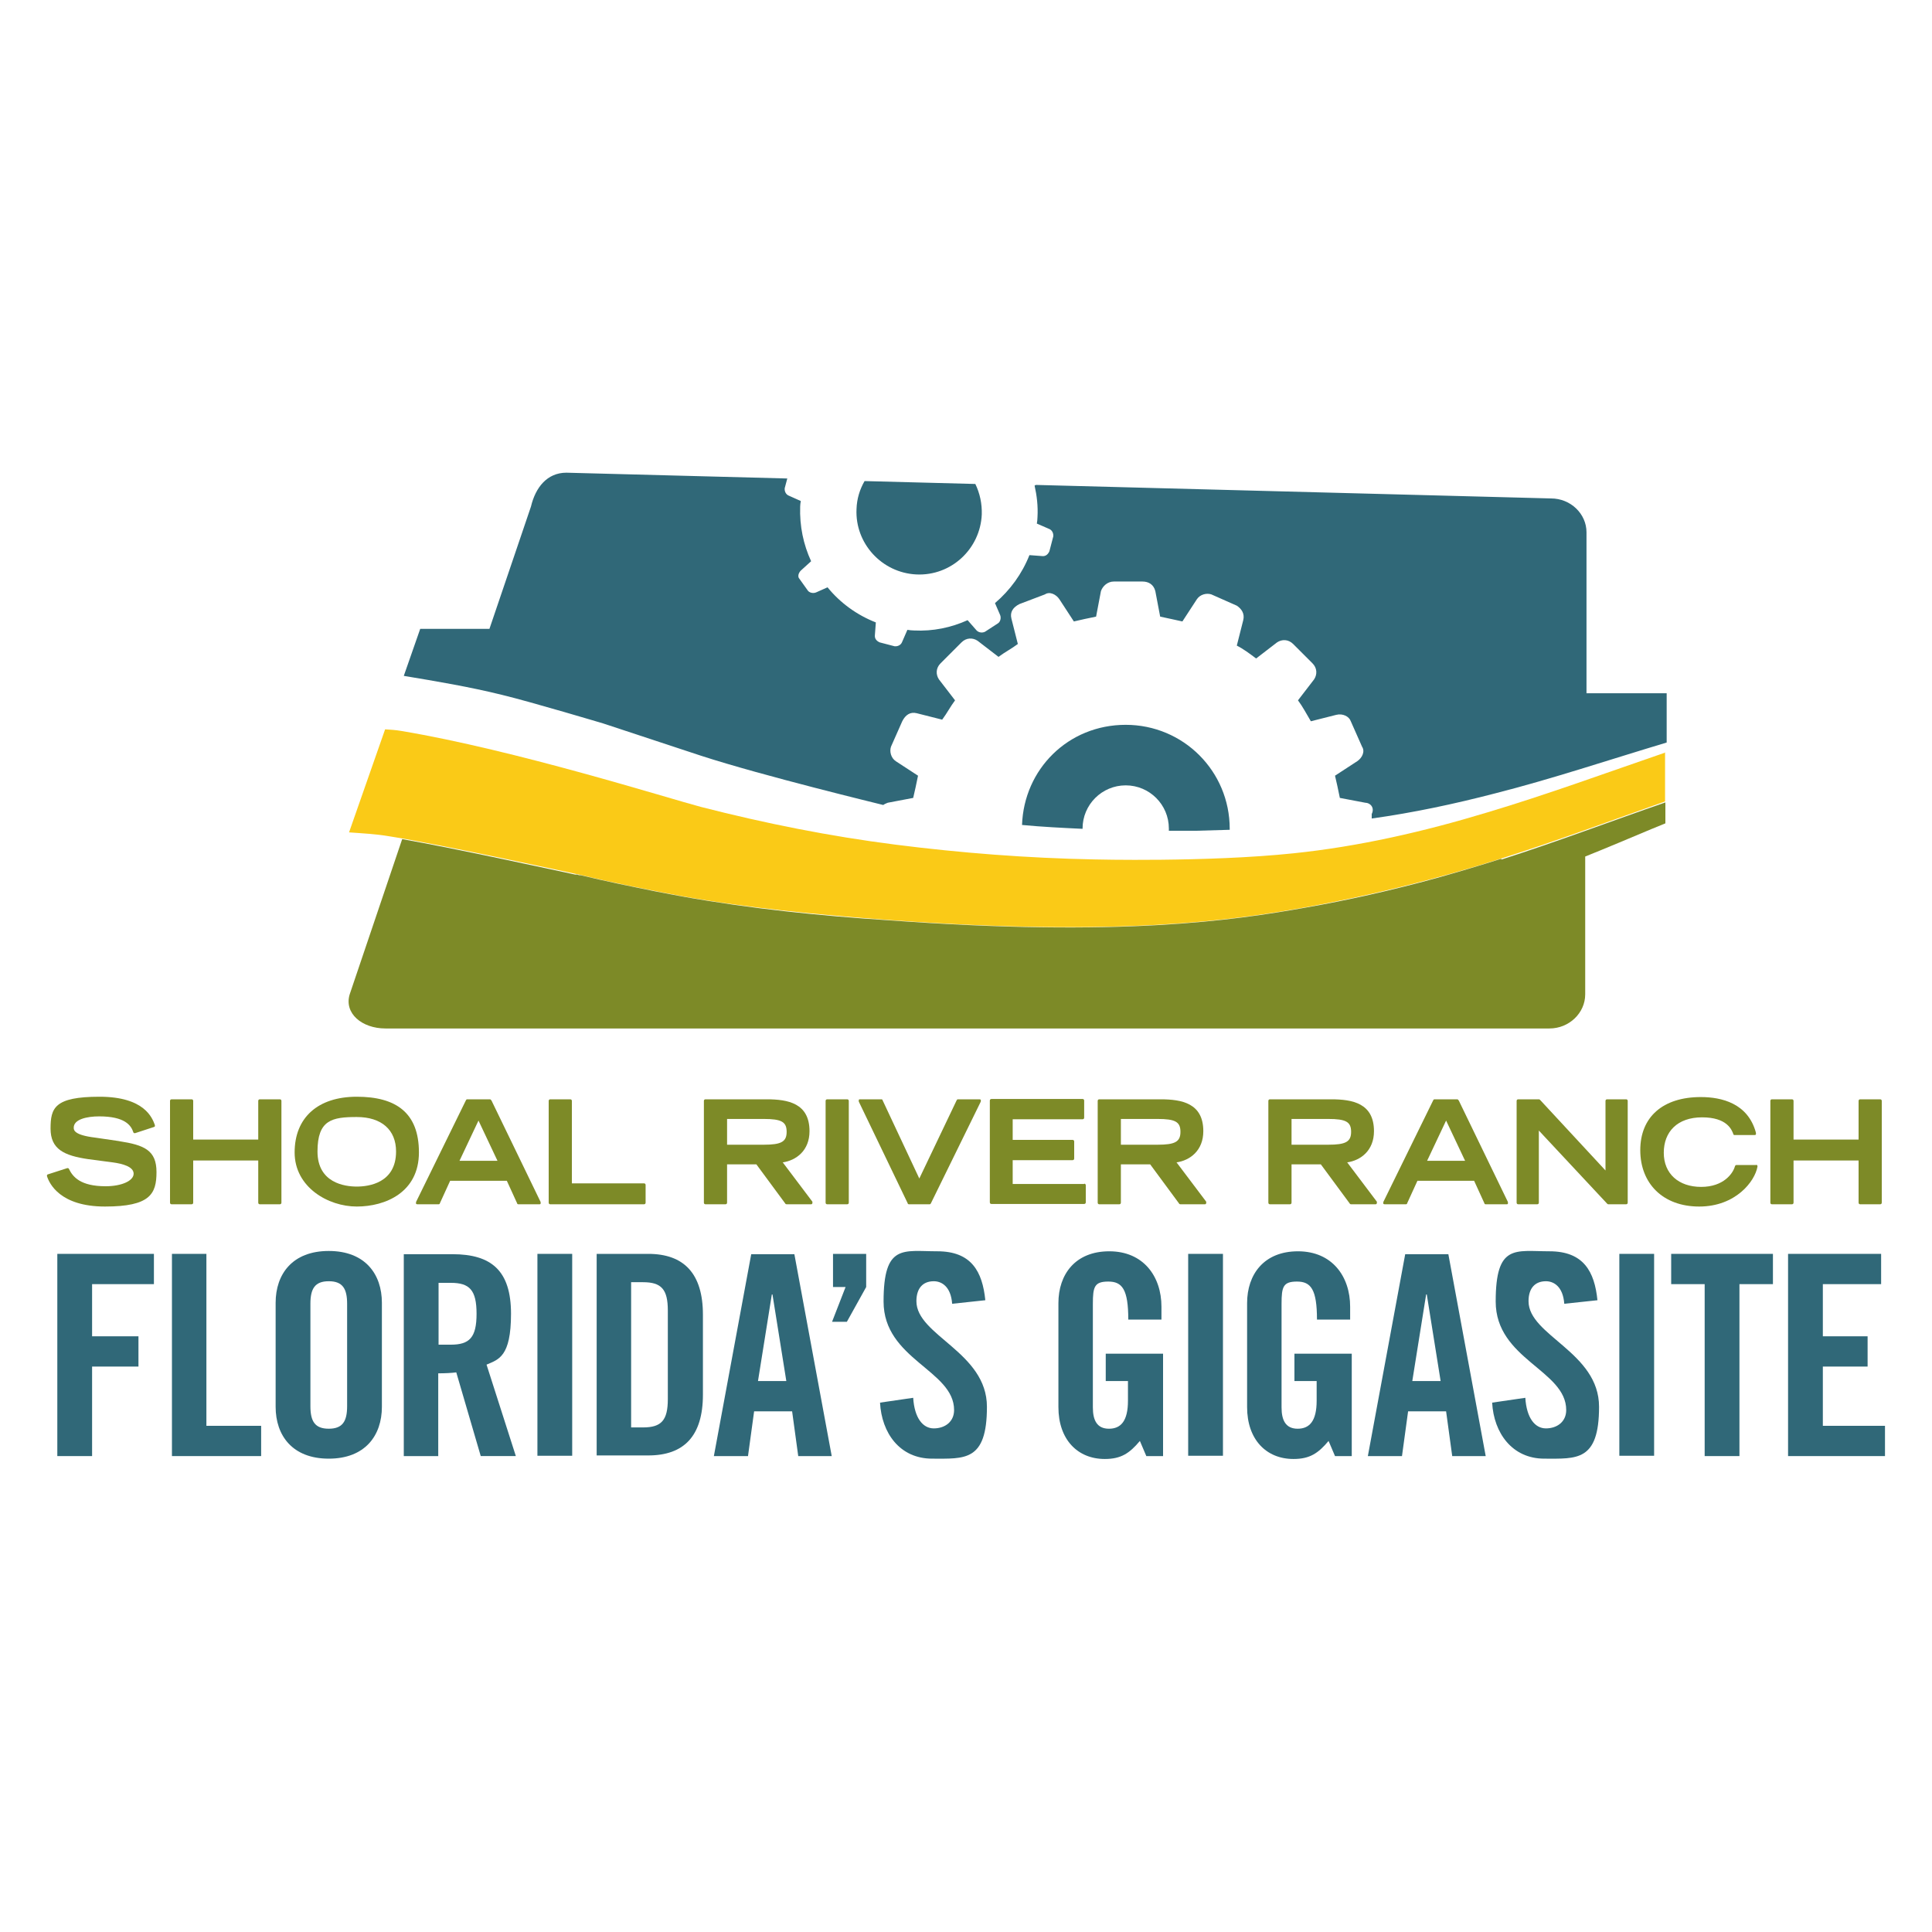<?xml version="1.0" encoding="UTF-8"?>
<svg id="Layer_1" xmlns="http://www.w3.org/2000/svg" version="1.1" viewBox="0 0 600 600">
  <!-- Generator: Adobe Illustrator 29.1.0, SVG Export Plug-In . SVG Version: 2.1.0 Build 142)  -->
  <defs>
    <style>
      .st0 {
        fill: #306878;
      }

      .st1 {
        fill: #7d8a27;
      }

      .st2 {
        fill: #faca17;
      }
    </style>
  </defs>
  <path class="st1" d="M37.1,354.4l-7.5-1.1c-6.7-.8-6.7-2.4-6.7-3.1,0-2.6,4.1-3.5,7.9-3.5,8,0,9.9,2.8,10.6,4.9,0,.2.3.4.6.3l5.8-1.9c.1,0,.2-.1.3-.2,0-.1,0-.2,0-.4-.8-2.2-3.2-8.8-17.2-8.8s-15.2,3.5-15.2,9.9,4.2,8.4,11.8,9.5l7.6,1c2.9.4,6.4,1.3,6.4,3.5s-3.7,3.9-8.7,3.9c-7.8,0-10.2-2.9-11.4-5.4-.1-.2-.3-.3-.6-.2l-5.9,1.9c-.2,0-.4.3-.3.6.7,2.2,4,9.4,18,9.4s16-3.9,16-10.7-3.8-8.4-11.6-9.6"/>
  <path class="st1" d="M86.9,341.4h-6.2c-.3,0-.5.2-.5.5v12h-20.2v-12c0-.3-.2-.5-.5-.5h-6.2c-.3,0-.5.2-.5.5v31.6c0,.3.2.5.5.5h6.2c.3,0,.5-.2.5-.5v-13.1h20.2v13.1c0,.3.2.5.5.5h6.2c.3,0,.5-.2.5-.5v-31.6c0-.3-.2-.5-.5-.5"/>
  <path class="st1" d="M110.8,340.6c-12.1,0-19.3,6.5-19.3,17.3s10.4,16.8,19.3,16.8,19.3-4.4,19.3-16.8-7.2-17.3-19.3-17.3M110.8,368.5c-3.7,0-12.2-1.1-12.2-10.9s4.5-10.7,12.2-10.7,12.2,4,12.2,10.7c0,9.8-8.5,10.9-12.2,10.9"/>
  <path class="st1" d="M152.5,341.7c0-.2-.2-.3-.4-.3h-7c-.2,0-.3.1-.4.3l-15.5,31.6c0,.1,0,.3,0,.5,0,.1.2.2.4.2h6.6c.2,0,.4-.1.4-.3l3.2-7h17.6l3.2,7c0,.2.2.3.4.3h6.5c.2,0,.3,0,.4-.2,0-.1,0-.3,0-.5l-15.3-31.6ZM154.4,360.5h-11.7l5.9-12.5,5.9,12.5Z"/>
  <path class="st1" d="M200,367.5h-22.4v-25.6c0-.3-.2-.5-.5-.5h-6.2c-.3,0-.5.2-.5.5v31.6c0,.3.2.5.5.5h29.1c.3,0,.5-.2.5-.5v-5.5c0-.3-.2-.5-.5-.5"/>
  <path class="st1" d="M243,361c4.3-.6,8.4-3.7,8.4-9.7,0-8.7-6.7-9.9-13.3-9.9h-19c-.3,0-.5.2-.5.5v31.6c0,.3.2.5.5.5h6.2c.3,0,.5-.2.5-.5v-11.9h9.1l9,12.2c0,.1.2.2.4.2h7.6c.2,0,.3-.1.4-.3,0-.2,0-.4,0-.5l-9.2-12.2ZM225.8,347.5h11.4c5.5,0,7.1.9,7.1,4s-1.7,4-7.1,4h-11.4v-8Z"/>
  <path class="st1" d="M263.1,341.4h-6.2c-.3,0-.5.2-.5.5v31.6c0,.3.2.5.5.5h6.2c.3,0,.5-.2.5-.5v-31.6c0-.3-.2-.5-.5-.5"/>
  <path class="st1" d="M304.1,341.4h-6.6c-.2,0-.3.1-.4.3l-11.6,24.3-11.4-24.3c0-.2-.2-.3-.4-.3h-6.6c-.2,0-.3,0-.4.2,0,.1,0,.3,0,.5l15.2,31.6c0,.2.2.3.4.3h6.4c.2,0,.3-.1.4-.3l15.5-31.6c0-.1,0-.3,0-.5,0-.1-.2-.2-.4-.2"/>
  <path class="st1" d="M336.7,367.7h-22.2v-7.4h18.6c.3,0,.5-.2.5-.5v-5.3c0-.3-.2-.5-.5-.5h-18.6v-6.4h21.7c.3,0,.5-.2.5-.5v-5.3c0-.3-.2-.5-.5-.5h-28.3c-.3,0-.5.2-.5.5v31.6c0,.3.2.5.5.5h28.8c.3,0,.5-.2.5-.5v-5.3c0-.3-.2-.5-.5-.5"/>
  <path class="st1" d="M365.3,361c4.3-.6,8.4-3.7,8.4-9.7,0-8.7-6.7-9.9-13.3-9.9h-19c-.3,0-.5.2-.5.5v31.6c0,.3.2.5.5.5h6.2c.3,0,.5-.2.5-.5v-11.9h9.1l9,12.2c0,.1.2.2.4.2h7.6c.2,0,.3-.1.4-.3,0-.2,0-.4,0-.5l-9.2-12.2ZM348.1,347.5h11.4c5.5,0,7.1.9,7.1,4s-1.7,4-7.1,4h-11.4v-8Z"/>
  <path class="st1" d="M418.3,361c4.3-.6,8.4-3.7,8.4-9.7,0-8.7-6.7-9.9-13.3-9.9h-19c-.3,0-.5.2-.5.5v31.6c0,.3.2.5.5.5h6.2c.3,0,.5-.2.5-.5v-11.9h9.1l9,12.2c0,.1.2.2.4.2h7.6c.2,0,.3-.1.4-.3,0-.2,0-.4,0-.5l-9.2-12.2ZM401.1,347.5h11.4c5.5,0,7.1.9,7.1,4s-1.7,4-7.1,4h-11.4v-8Z"/>
  <path class="st1" d="M452.9,341.7c0-.2-.2-.3-.4-.3h-7c-.2,0-.3.1-.4.3l-15.5,31.6c0,.1,0,.3,0,.5,0,.1.2.2.4.2h6.6c.2,0,.4-.1.4-.3l3.2-7h17.6l3.2,7c0,.2.2.3.4.3h6.5c.2,0,.3,0,.4-.2,0-.1,0-.3,0-.5l-15.3-31.6ZM454.9,360.5h-11.7l5.9-12.5,5.9,12.5Z"/>
  <path class="st1" d="M505,341.4h-5.9c-.3,0-.5.2-.5.5v21.6l-20.3-21.9c0,0-.2-.2-.3-.2h-6.5c-.3,0-.5.2-.5.5v31.6c0,.3.2.5.5.5h5.9c.3,0,.5-.2.5-.5v-22.4l21.2,22.7c0,0,.2.2.3.2h5.6c.3,0,.5-.2.5-.5v-31.6c0-.3-.2-.5-.5-.5"/>
  <path class="st1" d="M545.5,361.8h-6.2c-.2,0-.4.1-.5.4-.6,2.2-3.5,6.4-10.5,6.4s-11.6-4.1-11.6-10.6,4.2-11,11.9-11,9.2,3.8,9.7,5.2c0,.2.2.3.4.3h6.2c.1,0,.3,0,.4-.2,0-.1.1-.3,0-.4v-.2c-2.5-9.1-10.7-11-17.1-11-11.8,0-18.8,6.2-18.8,16.5s7,17.5,18.3,17.5,17.3-7.8,18.1-12.4c0-.1,0-.3-.1-.4,0-.1-.2-.2-.4-.2"/>
  <path class="st1" d="M583.9,341.4h-6.2c-.3,0-.5.2-.5.5v12h-20.2v-12c0-.3-.2-.5-.5-.5h-6.2c-.3,0-.5.2-.5.5v31.6c0,.3.2.5.5.5h6.2c.3,0,.5-.2.5-.5v-13.1h20.2v13.1c0,.3.2.5.5.5h6.2c.3,0,.5-.2.5-.5v-31.6c0-.3-.2-.5-.5-.5"/>
  <polygon class="st0" points="17.8 452.2 17.8 389.4 47.8 389.4 47.8 398.8 28.6 398.8 28.6 415 43 415 43 424.4 28.6 424.4 28.6 452.2 17.8 452.2"/>
  <polygon class="st0" points="53.4 452.2 53.4 389.4 64.1 389.4 64.1 442.8 81.1 442.8 81.1 452.2 53.4 452.2"/>
  <path class="st0" d="M85.6,404.6c0-8.9,5.2-16.1,16.5-16.1s16.5,7.2,16.5,16.1v32.3c0,8.9-5.2,16.1-16.5,16.1s-16.5-7.2-16.5-16.1v-32.3ZM96.4,436.7c0,4.7,1.4,7,5.7,7s5.7-2.3,5.7-7v-31.8c0-4.7-1.4-7-5.7-7s-5.7,2.3-5.7,7v31.8Z"/>
  <path class="st0" d="M136.2,452.2h-10.8v-62.7h15.1c12.1,0,18.2,5.1,18.2,18.5s-3.9,14.2-7.6,15.8l9.1,28.4h-10.9l-7.6-26c-1.4.2-3.6.3-5.6.3v25.7ZM136.2,417.6h3.8c5.8,0,8-2.2,8-9.6s-2.2-9.6-8-9.6h-3.8v19.3Z"/>
  <rect class="st0" x="166.9" y="389.4" width="10.8" height="62.7"/>
  <path class="st0" d="M185.3,389.4h16c11.1,0,17,6.1,17,18.9v24.8c0,12.9-5.9,18.9-17,18.9h-16v-62.7ZM196,443.3h3.7c5.7,0,7.7-2.2,7.7-8.8v-27.5c0-6.6-2-8.8-7.7-8.8h-3.7v45Z"/>
  <path class="st0" d="M232.1,452.2h-10.4l11.6-62.7h13.4l11.6,62.7h-10.4l-1.9-13.9h-11.8l-1.9,13.9ZM235.5,428.9h8.7l-4.3-26.9h-.2l-4.3,26.9Z"/>
  <polygon class="st0" points="269 399.7 263 410.5 258.4 410.5 262.6 399.7 258.7 399.7 258.7 389.4 269 389.4 269 399.7"/>
  <path class="st0" d="M295.7,404.9c-.4-5.4-3.3-7-5.7-7-3.5,0-5.4,2.3-5.4,6.2,0,10.7,21.9,15.8,21.9,32.8s-6.9,16.1-17,16.1-15.7-8-16.2-17.4l10.3-1.5c.4,6.3,3,9.5,6.4,9.5s6.3-2,6.3-5.7c0-12.4-21.9-15.7-21.9-33.7s6.1-15.6,16.7-15.6,14,6.3,14.9,15.2l-10.3,1.1Z"/>
  <path class="st0" d="M343.6,420.4h17.6v31.8h-5.2l-2-4.7c-3.2,3.8-5.8,5.6-10.9,5.6-8.5,0-14.4-6.1-14.4-16.1v-32.3c0-8.9,5.2-16.1,15.8-16.1s16.2,7.8,16.2,17.2v4h-10.3c0-9.4-1.9-11.8-6.2-11.8s-4.8,1.6-4.8,6.9v32.2c0,4,1.3,6.6,5,6.6s5.9-2.4,5.9-8.7v-6.1h-6.9v-8.5Z"/>
  <rect class="st0" x="369" y="389.4" width="10.8" height="62.7"/>
  <path class="st0" d="M402.2,420.4h17.6v31.8h-5.2l-2-4.7c-3.2,3.8-5.8,5.6-10.9,5.6-8.5,0-14.4-6.1-14.4-16.1v-32.3c0-8.9,5.2-16.1,15.8-16.1s16.2,7.8,16.2,17.2v4h-10.3c0-9.4-1.9-11.8-6.2-11.8s-4.8,1.6-4.8,6.9v32.2c0,4,1.3,6.6,5,6.6s5.9-2.4,5.9-8.7v-6.1h-6.9v-8.5Z"/>
  <path class="st0" d="M435.2,452.2h-10.4l11.6-62.7h13.4l11.6,62.7h-10.4l-1.9-13.9h-11.8l-1.9,13.9ZM438.7,428.9h8.7l-4.3-26.9h-.2l-4.3,26.9Z"/>
  <path class="st0" d="M485.8,404.9c-.4-5.4-3.3-7-5.7-7-3.5,0-5.4,2.3-5.4,6.2,0,10.7,21.9,15.8,21.9,32.8s-7,16.1-17,16.1-15.7-8-16.2-17.4l10.3-1.5c.4,6.3,3,9.5,6.4,9.5s6.3-2,6.3-5.7c0-12.4-21.9-15.7-21.9-33.7s6.1-15.6,16.7-15.6,14,6.3,14.9,15.2l-10.3,1.1Z"/>
  <rect class="st0" x="502.9" y="389.4" width="10.8" height="62.7"/>
  <polygon class="st0" points="529.4 398.8 519 398.8 519 389.4 550.6 389.4 550.6 398.8 540.2 398.8 540.2 452.2 529.4 452.2 529.4 398.8"/>
  <polygon class="st0" points="555.3 452.2 555.3 389.4 584.2 389.4 584.2 398.8 566.1 398.8 566.1 415 580 415 580 424.4 566.1 424.4 566.1 442.8 585.4 442.8 585.4 452.2 555.3 452.2"/>
  <path class="st0" d="M274.3,250.1s0,0,0,0c0,0,0,0,0,0"/>
  <path class="st0" d="M321.3,150.8c.7,3.1,1.1,6.4.9,9.8,0,.7-.1,1.4-.2,2l3.9,1.7c.9.4,1.3,1.4,1.2,2.3l-1.2,4.6c-.4.9-1.1,1.6-2.2,1.5l-4-.3c-2.3,5.8-6,10.9-10.7,14.9l1.6,3.7c.4,1,0,2.2-.7,2.6l-4,2.6c-.8.4-1.9.3-2.6-.4l-2.8-3.2c-5.1,2.3-10.7,3.5-16.7,3.2-.7,0-1.3-.1-2-.2l-1.7,3.9c-.4.9-1.4,1.3-2.3,1.2l-4.6-1.2c-.9-.4-1.6-1.1-1.5-2.2l.3-4c-5.9-2.3-11.1-6.1-15-10.9l-3.6,1.6c-1,.4-2.2,0-2.6-.7l-2.5-3.5c-.7-.7-.3-1.9.4-2.6l3.2-2.9c-2.4-5.2-3.6-10.9-3.4-17,0-.6.1-1.1.2-1.7l-3.8-1.7c-.9-.4-1.3-1.4-1.2-2.3l.8-3-68.6-1.8c-6,0-9.6,4.6-11,10.5l-12.9,38h-21.5l-5.1,14.6c10.2,1.7,20.4,3.4,30.5,5.9,9.1,2.2,31.5,8.9,31.5,8.9l30.3,10c19.4,6.3,55.5,15,56.6,15.3.4-.3.9-.5,1.4-.7l7.9-1.5c.5-2,1-4.5,1.5-6.9l-6.9-4.5c-1.5-1-2-3-1.5-4.5l3.5-7.9c1-2,2.5-3,4.5-2.5l7.9,2c1.5-2,2.5-4,4-6l-5-6.5c-1-1.5-1-3.5.5-5l6.5-6.5c1.5-1.5,3.5-1.5,5-.5l6.5,5c2-1.5,4-2.5,6-4l-2-7.9c-.5-2,.5-3.5,2.5-4.5l7.9-3c1.5-1,3.5,0,4.5,1.5l4.5,6.9c2-.5,4.5-1,6.9-1.5l1.5-7.9c.5-1.5,2-3,4-3h8.9c2,0,3.5,1,4,3l1.5,7.9c2.5.5,4.5,1,6.9,1.5l4.5-6.9c1-1.5,3-2,4.5-1.5l7.9,3.5c1.5,1,2.5,2.5,2,4.5l-2,7.9c2,1,4,2.5,6,4l6.5-5c1.5-1,3.5-1,5,.5l6,6c1.5,1.5,1.5,3.5.5,5l-5,6.5c1.5,2,2.5,4,4,6.5l7.9-2c2-.5,4,.5,4.5,2l3.5,7.9c1,1.5,0,3.5-1.5,4.5l-6.9,4.5c.5,2,1,4.5,1.5,6.9l7.9,1.5c1.5,0,3,1.5,2,3.5v1.4c12.9-1.8,25.6-4.5,38.3-7.8,17.7-4.5,35.3-10.4,53.3-15.8v-15.3h-24.9v-50c0-5.7-4.9-10.5-11-10.5l-160-4.2ZM268.5,149.4c-1.5,2.6-2.4,5.5-2.5,8.7-.5,10.7,7.9,19.8,18.6,20.3,10.8.5,19.8-7.9,20.3-18.6.1-3.4-.6-6.6-2-9.5l-34.4-.9Z"/>
  <path class="st0" d="M381.9,257.7c0,0,0-.2,0-.3,0-17.9-14.4-32.3-32.3-32.3s-31.6,13.8-32.2,31.1c6.3.6,12.5.9,18.8,1.2,0,0,0,0,0-.1,0-7.4,6-13.4,13.4-13.4s13.4,6,13.4,13.4,0,.4,0,.7c2.8,0,5.6,0,8.4,0l10.5-.3Z"/>
  <path class="st2" d="M517.2,233.7c-18.6,6.4-36.9,13.1-55.3,18.6-19.8,6-39.9,10.6-60.2,12.7-26.7,2.8-61.9,1.9-61.9,1.9-20.7-.4-41.4-2-61.8-4.6-20.4-2.6-40.4-6.6-60.3-11.7-9.9-2.6-57.7-17.7-93.1-23.6-1.7-.3-3.4-.4-5-.5l-11.2,32c4.1.3,8.3.5,12.4,1.2,16.1,2.5,59.4,12,59.4,12,10.3,2.5,20.9,4.6,31.5,6.6,21.2,3.8,42.8,5.8,64.2,7.4,72.5,5.3,107.4,0,129.4-3.9,19.5-3.5,40.7-8.7,61-15.2,17.3-5.5,34.1-11.8,50.8-17.7v-15.3Z"/>
  <path class="st1" d="M466.2,266.7c-6.6,2.1-13.3,4.1-20.1,6-13.8,3.8-27.7,6.9-40.8,9.2-22,3.9-57,9.2-129.4,3.9h0c-21.4-1.4-42.9-3.6-64.1-7.4h0c-2.6-.5-5.3-1-7.9-1.5-7.9-1.6-15.8-3.2-23.6-5.1,0,0,0,0-.2,0-.2,0-.4,0-.8-.2,0,0-.2,0-.3,0-.1,0-.2,0-.4,0-7.5-1.6-37.7-8.2-53.7-11l-16.3,48.2c-1.8,5.9,3.8,10.6,11.1,10.6h361.5c6.1,0,11.1-4.8,11.1-10.6v-42.8c7-2.8,13.8-5.7,20.5-8.5,1.5-.6,2.9-1.2,4.4-1.8v-6.5c-16.8,5.8-33.6,12.2-50.8,17.7,0,0,0,0-.1,0"/>
</svg>